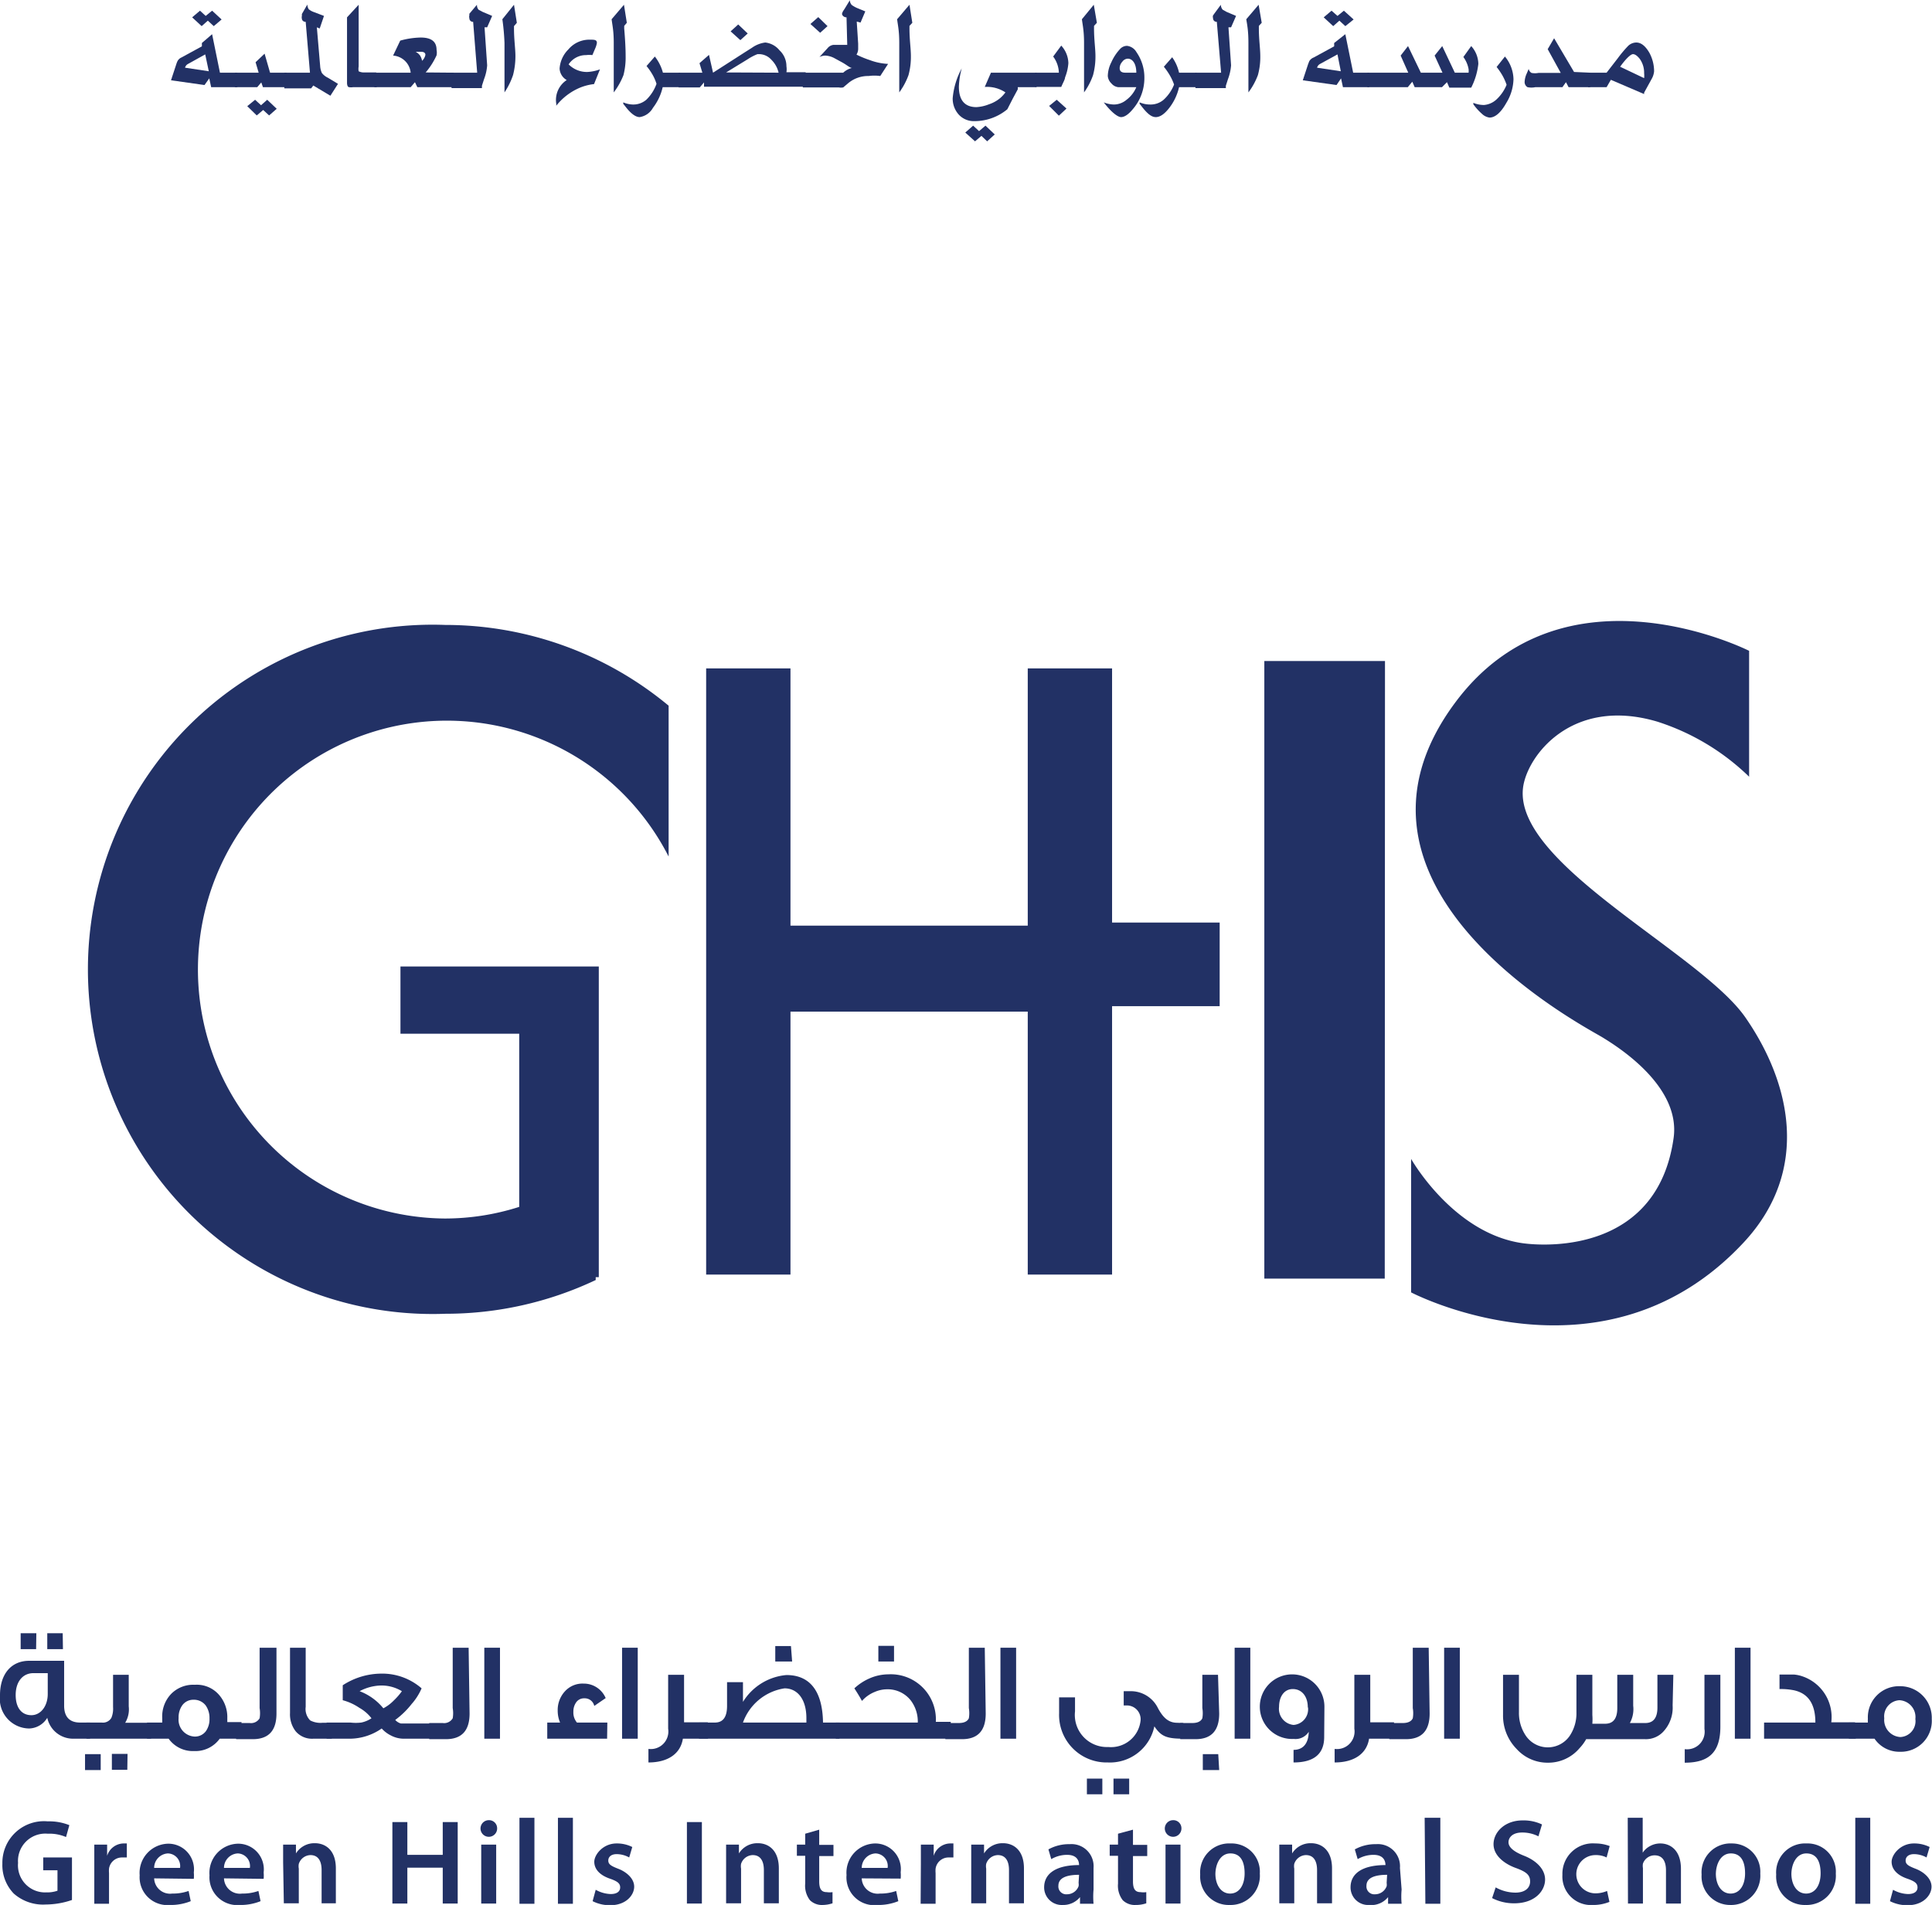 <svg id="Layer_1" data-name="Layer 1" xmlns="http://www.w3.org/2000/svg" viewBox="0 0 81.34 80.2"><defs><style>.cls-1{fill:#223165;}</style></defs><title>green_hills_logo</title><path class="cls-1" d="M11.29,5.24l.33,1.62h.73v.61H11.25l-.08-.37-.2.28-1.41-.2.22-.67a1,1,0,0,1,.05-.13A.34.34,0,0,1,10,6.22l.86-.47,0-.14ZM11,6.09l-.72.4a.25.25,0,0,0-.13.16l1,.15Zm.69-1.47-.33.28-.25-.23-.26.23-.4-.37.33-.28.24.22.27-.22Z" transform="translate(-2.36 -3.8)"/><path class="cls-1" d="M13.5,6.06l.23.8h.7v.61h-1l-.07-.2-.17.2h-.94V6.86h1l-.13-.44Zm-.73,2.21L13.1,8l.25.23L13.61,8l.4.38-.32.28-.25-.23-.27.23Z" transform="translate(-2.36 -3.8)"/><path class="cls-1" d="M16,4.47,15.82,5l-.12-.05.14,1.64a.82.82,0,0,0,.07.28.68.68,0,0,0,.25.2l.43.26-.32.5-.72-.43-.09.12H14.33V6.86h1.08l-.18-2.14c-.11,0-.16-.08-.16-.13a.24.24,0,0,1,0-.12l0-.08.23-.4a.38.38,0,0,0,.06.2.71.71,0,0,0,.22.12Z" transform="translate(-2.36 -3.8)"/><path class="cls-1" d="M18.22,7.47h-1a.42.42,0,0,1-.16,0c-.06,0-.09-.08-.09-.19V4.53L17.46,4v2.6a.57.57,0,0,0,0,.2s.09.05.21.05h.53Z" transform="translate(-2.36 -3.8)"/><path class="cls-1" d="M21.46,6.86v.61H19.93l-.1-.21-.18.21H18.12V6.86h1.53a.8.8,0,0,0-.74-.72l.3-.63a3.43,3.43,0,0,1,.86-.13c.45,0,.67.17.67.52a.59.59,0,0,1,0,.23,3.07,3.07,0,0,1-.4.65l-.06.07Zm-1.33-.5a.47.47,0,0,0,.14-.25c0-.09-.07-.13-.19-.13l-.22,0a.57.57,0,0,1,.18.15A.65.65,0,0,1,20.13,6.36Z" transform="translate(-2.36 -3.8)"/><path class="cls-1" d="M23.08,4.47l-.21.48-.11,0,.11,1.6a2,2,0,0,1-.13.58v0l-.09.28,0,.1H21.37V6.86h1.08l-.17-2.14c-.11,0-.16-.08-.16-.16a.2.2,0,0,1,0-.11l0-.07L22.44,4a.3.3,0,0,0,.07.21l.17.09Z" transform="translate(-2.36 -3.8)"/><path class="cls-1" d="M23.6,7.69c0-.33,0-.61,0-.84s0-.72,0-1.24a9.62,9.62,0,0,0-.09-1L24,4l.12.76L24,4.9V5c0,.47.06.85.06,1.16a3.14,3.14,0,0,1-.1.8A3.07,3.07,0,0,1,23.6,7.69Z" transform="translate(-2.36 -3.8)"/><path class="cls-1" d="M27.62,6.72l-.25.62a2.22,2.22,0,0,0-.59.15,2.52,2.52,0,0,0-1,.76V8.17a1,1,0,0,1,.44-1,.59.59,0,0,1-.3-.48,1.25,1.25,0,0,1,.37-.81,1.15,1.15,0,0,1,.89-.41c.21,0,.31,0,.31.14a1,1,0,0,1-.08.25l-.11.26a1,1,0,0,0-.26,0,.87.87,0,0,0-.74.39,1.08,1.08,0,0,0,.79.32A1.82,1.82,0,0,0,27.62,6.72Z" transform="translate(-2.36 -3.8)"/><path class="cls-1" d="M28.2,7.69c0-.33,0-.61,0-.84s0-.72,0-1.24-.06-.75-.09-1L28.63,4l.12.76-.11.13V5q.06.7.06,1.16a3,3,0,0,1-.09.8A3,3,0,0,1,28.2,7.69Z" transform="translate(-2.36 -3.8)"/><path class="cls-1" d="M30.27,6.86H31v.61h-.74a2.26,2.26,0,0,1-.41.87.77.77,0,0,1-.56.39q-.25,0-.58-.42l-.11-.14,0-.06A1.1,1.1,0,0,0,29,8.2.84.84,0,0,0,29.57,8,1.75,1.75,0,0,0,30,7.33a1.85,1.85,0,0,0-.17-.39,2.59,2.59,0,0,0-.25-.36l.35-.4A1.89,1.89,0,0,1,30.27,6.86Z" transform="translate(-2.36 -3.8)"/><path class="cls-1" d="M32.38,6.86,33.72,6l.3-.19a1.23,1.23,0,0,1,.56-.22.9.9,0,0,1,.6.33.91.91,0,0,1,.29.67.8.8,0,0,1,0,.25h.81v.61H32L32,7.27l-.18.21h-.89V6.86h1l-.12-.4.4-.35Zm2.76,0a1.12,1.12,0,0,0-.31-.55.7.7,0,0,0-.48-.23h-.1a2.17,2.17,0,0,0-.42.22l-.9.55ZM33.84,5.21l-.31.28-.41-.37.32-.29Z" transform="translate(-2.36 -3.8)"/><path class="cls-1" d="M38.43,4.71l.06.93c0,.14,0,.21,0,.23a.49.49,0,0,1-.07.23,4.22,4.22,0,0,0,.56.23,2.49,2.49,0,0,0,.77.16L39.42,7A1.8,1.8,0,0,0,38.93,7a1.3,1.3,0,0,0-.88.32l-.19.16a.49.49,0,0,1-.19,0H36.16V6.86h1.7a.84.84,0,0,1,.37-.2c-.08,0-.2-.11-.39-.22l-.33-.18a.91.91,0,0,0-.41-.12.62.62,0,0,0-.24.06l.34-.37a.38.38,0,0,1,.24-.14h.07l.28,0,.24,0L38,4.53c-.12,0-.19-.09-.19-.15a.46.46,0,0,1,.05-.12l.06-.09.22-.36a.31.31,0,0,0,.08.2,1.22,1.22,0,0,0,.28.15l.29.12-.2.47Zm-1.23.19-.31.28-.41-.37.33-.29Z" transform="translate(-2.36 -3.8)"/><path class="cls-1" d="M40.22,7.69c0-.33,0-.61,0-.84s0-.72,0-1.24-.06-.75-.09-1L40.65,4l.12.76-.12.13V5c0,.47.06.85.06,1.16a2.92,2.92,0,0,1-.1.8A2.86,2.86,0,0,1,40.22,7.69Z" transform="translate(-2.36 -3.8)"/><path class="cls-1" d="M46,6.86v.61h-.79l0,.09L45,7.95l-.23.45a2.17,2.17,0,0,1-1.39.5.86.86,0,0,1-.65-.27,1,1,0,0,1-.26-.7,3.22,3.22,0,0,1,.38-1.25,3.36,3.36,0,0,0-.12.77c0,.57.25.86.74.86A1.68,1.68,0,0,0,44,8.19a1.43,1.43,0,0,0,.48-.27,1.53,1.53,0,0,0,.21-.23,1.4,1.4,0,0,0-.87-.23h0l.26-.6ZM43,9.38l.33-.29.25.23.27-.23.39.37-.32.29-.24-.23-.27.23Z" transform="translate(-2.36 -3.8)"/><path class="cls-1" d="M45.94,6.86h1a1.2,1.2,0,0,0-.24-.68l.34-.46a1.13,1.13,0,0,1,.3.74,2,2,0,0,1-.14.6c0,.08-.08.21-.16.4H45.94Zm.59,1.4L46.85,8l.41.37-.32.3Z" transform="translate(-2.36 -3.8)"/><path class="cls-1" d="M48,7.69c0-.33,0-.61,0-.84s0-.72,0-1.24-.06-.75-.09-1L48.41,4l.13.76-.12.13V5c0,.47.06.85.06,1.16a3,3,0,0,1-.1.8A2.78,2.78,0,0,1,48,7.69Z" transform="translate(-2.36 -3.8)"/><path class="cls-1" d="M50.2,7.47h-.76a.44.44,0,0,1-.29-.16A.48.48,0,0,1,49,7a1.33,1.33,0,0,1,.15-.58,2,2,0,0,1,.36-.55.4.4,0,0,1,.3-.14.53.53,0,0,1,.4.27,1.87,1.87,0,0,1,.33,1.09,2,2,0,0,1-.49,1.31c-.18.22-.35.33-.49.33s-.41-.2-.73-.62a1.23,1.23,0,0,0,.42.09.83.83,0,0,0,.54-.2A1.28,1.28,0,0,0,50.2,7.47Zm0-.61c0-.4-.17-.59-.36-.59a.3.3,0,0,0-.23.13.4.4,0,0,0-.11.27c0,.13.08.19.24.19Z" transform="translate(-2.36 -3.8)"/><path class="cls-1" d="M52,6.86h.73v.61H52a2.23,2.23,0,0,1-.41.87c-.2.26-.39.39-.57.39s-.35-.14-.57-.42l-.11-.14,0-.06a1.11,1.11,0,0,0,.44.09A.84.84,0,0,0,51.35,8a1.73,1.73,0,0,0,.44-.64,2.23,2.23,0,0,0-.18-.39,2.8,2.8,0,0,0-.25-.36l.35-.4A1.77,1.77,0,0,1,52,6.86Z" transform="translate(-2.36 -3.8)"/><path class="cls-1" d="M54.4,4.47l-.21.48-.11,0,.11,1.6a2.08,2.08,0,0,1-.13.58v0l-.09.28,0,.1H52.69V6.86h1.08l-.18-2.14c-.11,0-.16-.08-.16-.16a.2.2,0,0,1,0-.11l.05-.07L53.76,4a.31.31,0,0,0,.08.21L54,4.3Z" transform="translate(-2.36 -3.8)"/><path class="cls-1" d="M54.92,7.69c0-.33,0-.61,0-.84s0-.72,0-1.24-.05-.75-.09-1L55.35,4l.13.76-.12.13V5c0,.47.06.85.06,1.16a2.85,2.85,0,0,1-.1.8A2.89,2.89,0,0,1,54.92,7.69Z" transform="translate(-2.36 -3.8)"/><path class="cls-1" d="M59,5.24l.33,1.62H60v.61h-1.1l-.08-.37-.19.28-1.42-.2.22-.67.05-.13a.37.37,0,0,1,.19-.16l.86-.47,0-.14Zm-.33.85-.73.4a.26.26,0,0,0-.13.16l1,.15Zm.68-1.47L59,4.9l-.25-.23-.26.23-.4-.37.33-.28.25.22.27-.22Z" transform="translate(-2.36 -3.8)"/><path class="cls-1" d="M63.07,7.47H61.92l-.1-.23-.19.23h-1.7V6.86h1.72l-.32-.72.31-.4.54,1.12h.91l-.33-.72.32-.4.53,1.12h.58v0a.73.73,0,0,0,0-.15,1.23,1.23,0,0,0-.22-.51l.33-.46a1.14,1.14,0,0,1,.3.75,2.88,2.88,0,0,1-.3,1h-.92l-.1-.23Z" transform="translate(-2.36 -3.8)"/><path class="cls-1" d="M65.72,6.18a1.55,1.55,0,0,1,.36.95,2,2,0,0,1-.3,1c-.23.41-.47.62-.71.62a.57.57,0,0,1-.32-.16,2.35,2.35,0,0,1-.36-.4l0-.06a1.17,1.17,0,0,0,.45.09A.88.88,0,0,0,65.35,8a1.74,1.74,0,0,0,.44-.63,2.27,2.27,0,0,0-.18-.4,2.85,2.85,0,0,0-.24-.35Z" transform="translate(-2.36 -3.8)"/><path class="cls-1" d="M69.31,6.86v.61h-.91l-.11-.21-.15.21H67a.81.81,0,0,1-.33,0,.25.25,0,0,1-.12-.24.94.94,0,0,1,.09-.34l.08-.19a.25.25,0,0,0,.12.17.77.77,0,0,0,.29,0h.94l-.55-1,.27-.46.84,1.42Z" transform="translate(-2.36 -3.8)"/><path class="cls-1" d="M69.22,7.47V6.86H70l.48-.62a5,5,0,0,1,.42-.5.5.5,0,0,1,.35-.15c.2,0,.38.14.55.43A1.65,1.65,0,0,1,72,6.8a.78.78,0,0,1-.09.3l-.33.6,0,.06-1.4-.6L70,7.47Zm2.36-.38a1,1,0,0,0,0-.21,1,1,0,0,0-.19-.61c-.1-.12-.19-.19-.28-.19s-.29.18-.54.53l0,0Z" transform="translate(-2.36 -3.8)"/><path class="cls-1" d="M60.66,57.63H55.59v-26h5.08Z" transform="translate(-2.36 -3.8)"/><polygon class="cls-1" points="51.35 38.84 46.82 38.84 46.82 28.14 43.27 28.14 43.27 38.97 33.28 38.97 33.28 28.14 29.73 28.14 29.73 53.66 33.28 53.66 33.28 42.59 43.27 42.59 43.27 53.66 46.82 53.66 46.82 42.36 51.35 42.36 51.35 38.84"/><path class="cls-1" d="M21.11,30.11a14.51,14.51,0,1,0,0,29,14.77,14.77,0,0,0,6.33-1.42v-.12h.13V44.49H19.22v2.83h5v7.29a10.28,10.28,0,0,1-3.14.49,10.48,10.48,0,1,1,9.43-15.24V33.51A14.71,14.71,0,0,0,21.11,30.11Z" transform="translate(-2.36 -3.8)"/><path class="cls-1" d="M76,31.2V36.5a9.83,9.83,0,0,0-3.87-2.32c-3.62-1.07-5.5,1.48-5.65,2.8-.37,3.22,7.47,6.93,9.36,9.65s2.78,6.42-.07,9.48c-5.91,6.34-14,2.1-14,2.1V52.59s1.77,3.14,4.7,3.55c1.17.16,5.68.3,6.35-4.42.32-2.22-2.43-3.9-3-4.25-.86-.52-12-6.32-6.18-14.11C68.2,27.25,76,31.2,76,31.2Z" transform="translate(-2.36 -3.8)"/><path class="cls-1" d="M5.39,83.79a3.41,3.41,0,0,1-1.1.19,1.86,1.86,0,0,1-1.35-.46,1.72,1.72,0,0,1-.48-1.26,1.75,1.75,0,0,1,1.91-1.78,2.27,2.27,0,0,1,.91.16l-.14.5A1.77,1.77,0,0,0,4.37,81a1.15,1.15,0,0,0-1.25,1.23,1.14,1.14,0,0,0,1.19,1.24,1.31,1.31,0,0,0,.47-.07v-.86H4.18V82H5.39Z" transform="translate(-2.36 -3.8)"/><path class="cls-1" d="M6.33,82.26c0-.34,0-.58,0-.8h.54l0,.47h0a.74.74,0,0,1,.68-.52l.15,0V82l-.19,0a.55.55,0,0,0-.56.47,1.13,1.13,0,0,0,0,.19v1.29H6.33Z" transform="translate(-2.36 -3.8)"/><path class="cls-1" d="M8.85,82.88a.67.67,0,0,0,.76.64,2,2,0,0,0,.69-.11l.09.43a2.23,2.23,0,0,1-.87.16,1.17,1.17,0,0,1-1.28-1.25,1.23,1.23,0,0,1,1.21-1.33,1.08,1.08,0,0,1,1.07,1.21,1.58,1.58,0,0,1,0,.27Zm1.09-.44a.53.53,0,0,0-.51-.61.61.61,0,0,0-.58.61Z" transform="translate(-2.36 -3.8)"/><path class="cls-1" d="M11.79,82.88a.67.67,0,0,0,.76.64,2,2,0,0,0,.69-.11l.09.43a2.23,2.23,0,0,1-.87.16,1.17,1.17,0,0,1-1.28-1.25,1.23,1.23,0,0,1,1.21-1.33,1.08,1.08,0,0,1,1.07,1.21,1.58,1.58,0,0,1,0,.27Zm1.09-.44a.53.53,0,0,0-.51-.61.61.61,0,0,0-.58.61Z" transform="translate(-2.36 -3.8)"/><path class="cls-1" d="M14.28,82.2c0-.29,0-.53,0-.74h.54l0,.37h0a.91.91,0,0,1,.8-.43c.43,0,.88.28.88,1.06v1.47H15.9v-1.4c0-.36-.13-.63-.47-.63a.53.53,0,0,0-.49.37.57.57,0,0,0,0,.2v1.46h-.63Z" transform="translate(-2.36 -3.8)"/><path class="cls-1" d="M19.51,80.51v1.38H21V80.51h.63v3.43H21V82.43H19.51v1.51h-.63V80.51Z" transform="translate(-2.36 -3.8)"/><path class="cls-1" d="M23.29,80.77a.35.35,0,1,1-.35-.34A.34.34,0,0,1,23.29,80.77Zm-.67,3.17V81.46h.63v2.48Z" transform="translate(-2.36 -3.8)"/><path class="cls-1" d="M24.23,80.33h.63v3.62h-.63Z" transform="translate(-2.36 -3.8)"/><path class="cls-1" d="M25.85,80.33h.63v3.62h-.63Z" transform="translate(-2.36 -3.8)"/><path class="cls-1" d="M27.44,83.36a1.36,1.36,0,0,0,.63.18c.28,0,.4-.12.4-.28s-.1-.25-.41-.36c-.48-.16-.68-.43-.68-.72s.36-.77.94-.77a1.43,1.43,0,0,1,.66.15l-.13.44a1.09,1.09,0,0,0-.53-.14c-.22,0-.35.11-.35.27s.12.23.43.35.66.39.66.75-.35.78-1,.78a1.6,1.6,0,0,1-.75-.17Z" transform="translate(-2.36 -3.8)"/><path class="cls-1" d="M31.91,80.51v3.43h-.63V80.51Z" transform="translate(-2.36 -3.8)"/><path class="cls-1" d="M32.93,82.2c0-.29,0-.53,0-.74h.54l0,.37h0a.91.91,0,0,1,.8-.43c.43,0,.88.28.88,1.06v1.47h-.63v-1.4c0-.36-.13-.63-.47-.63a.53.53,0,0,0-.49.37.57.57,0,0,0,0,.2v1.46h-.63Z" transform="translate(-2.36 -3.8)"/><path class="cls-1" d="M36.85,80.83v.64h.6v.47h-.6V83c0,.31.08.46.32.46a.81.81,0,0,0,.24,0v.47A1.38,1.38,0,0,1,37,84a.72.72,0,0,1-.54-.2,1,1,0,0,1-.2-.7V81.93h-.35v-.47h.35V81Z" transform="translate(-2.36 -3.8)"/><path class="cls-1" d="M38.64,82.88a.67.67,0,0,0,.76.64,2,2,0,0,0,.69-.11l.09.43a2.23,2.23,0,0,1-.87.16A1.17,1.17,0,0,1,38,82.74a1.23,1.23,0,0,1,1.21-1.33,1.08,1.08,0,0,1,1.07,1.21,1.58,1.58,0,0,1,0,.27Zm1.09-.44a.53.53,0,0,0-.51-.61.61.61,0,0,0-.58.61Z" transform="translate(-2.36 -3.8)"/><path class="cls-1" d="M41.13,82.26c0-.34,0-.58,0-.8h.54l0,.47h0a.74.74,0,0,1,.68-.52l.15,0V82l-.19,0a.55.55,0,0,0-.56.47,1.13,1.13,0,0,0,0,.19v1.29h-.63Z" transform="translate(-2.36 -3.8)"/><path class="cls-1" d="M43.25,82.2c0-.29,0-.53,0-.74h.54l0,.37h0a.91.91,0,0,1,.8-.43c.43,0,.88.28.88,1.06v1.47h-.63v-1.4c0-.36-.13-.63-.47-.63a.53.53,0,0,0-.49.37.57.57,0,0,0,0,.2v1.46h-.63Z" transform="translate(-2.36 -3.8)"/><path class="cls-1" d="M48.4,83.35a3.36,3.36,0,0,0,0,.6h-.57l0-.28h0a.91.91,0,0,1-.73.33.74.74,0,0,1-.78-.74c0-.62.56-.94,1.47-.94v0c0-.16-.07-.43-.5-.43a1.32,1.32,0,0,0-.67.18l-.12-.41a1.79,1.79,0,0,1,.9-.22.93.93,0,0,1,1,1Zm-.61-.62c-.44,0-.87.09-.87.46a.33.33,0,0,0,.36.36.52.52,0,0,0,.49-.34.43.43,0,0,0,0-.14Z" transform="translate(-2.36 -3.8)"/><path class="cls-1" d="M50.06,80.83v.64h.6v.47h-.6V83c0,.31.08.46.32.46a.81.81,0,0,0,.24,0v.47a1.38,1.38,0,0,1-.45.07.72.72,0,0,1-.54-.2,1,1,0,0,1-.2-.7V81.93h-.35v-.47h.35V81Z" transform="translate(-2.36 -3.8)"/><path class="cls-1" d="M52.1,80.77a.35.35,0,1,1-.35-.34A.34.34,0,0,1,52.1,80.77Zm-.67,3.17V81.46h.63v2.48Z" transform="translate(-2.36 -3.8)"/><path class="cls-1" d="M55.4,82.68A1.23,1.23,0,0,1,54.13,84a1.2,1.2,0,0,1-1.24-1.28,1.22,1.22,0,0,1,1.28-1.31A1.19,1.19,0,0,1,55.4,82.68Zm-1.87,0c0,.48.24.84.62.84s.61-.35.61-.85-.17-.84-.6-.84S53.53,82.29,53.53,82.71Z" transform="translate(-2.36 -3.8)"/><path class="cls-1" d="M56.22,82.2c0-.29,0-.53,0-.74h.54l0,.37h0a.91.91,0,0,1,.8-.43c.43,0,.88.28.88,1.06v1.47h-.63v-1.4c0-.36-.13-.63-.47-.63a.53.53,0,0,0-.49.37.57.57,0,0,0,0,.2v1.46h-.63Z" transform="translate(-2.36 -3.8)"/><path class="cls-1" d="M61.37,83.35a3.36,3.36,0,0,0,0,.6h-.57l0-.28h0A.91.91,0,0,1,60,84a.74.74,0,0,1-.78-.74c0-.62.55-.94,1.47-.94v0c0-.16-.07-.43-.5-.43a1.32,1.32,0,0,0-.67.18l-.12-.41a1.79,1.79,0,0,1,.9-.22.93.93,0,0,1,1,1Zm-.61-.62c-.44,0-.87.09-.87.46a.33.33,0,0,0,.36.36.52.52,0,0,0,.49-.34.43.43,0,0,0,0-.14Z" transform="translate(-2.36 -3.8)"/><path class="cls-1" d="M62.34,80.33H63v3.62h-.63Z" transform="translate(-2.36 -3.8)"/><path class="cls-1" d="M65.33,83.26a1.72,1.72,0,0,0,.83.22c.4,0,.62-.19.62-.47s-.17-.41-.61-.57-.93-.5-.93-1,.47-1,1.22-1a1.8,1.8,0,0,1,.82.17l-.15.5a1.49,1.49,0,0,0-.69-.16c-.4,0-.57.21-.57.41s.2.39.66.57.88.53.88,1-.42,1-1.3,1a2,2,0,0,1-.93-.22Z" transform="translate(-2.36 -3.8)"/><path class="cls-1" d="M70.12,83.87a1.8,1.8,0,0,1-.7.13,1.2,1.2,0,0,1-1.28-1.27,1.28,1.28,0,0,1,1.38-1.32,1.68,1.68,0,0,1,.61.11L70,82a1,1,0,0,0-.47-.1.8.8,0,0,0,0,1.61,1.25,1.25,0,0,0,.49-.1Z" transform="translate(-2.36 -3.8)"/><path class="cls-1" d="M70.89,80.33h.63V81.8h0a.83.83,0,0,1,.31-.28.88.88,0,0,1,.43-.11c.42,0,.87.28.87,1.07v1.46h-.63v-1.4c0-.36-.13-.63-.48-.63a.52.52,0,0,0-.49.35.58.58,0,0,0,0,.19v1.49h-.63Z" transform="translate(-2.36 -3.8)"/><path class="cls-1" d="M76.47,82.68A1.23,1.23,0,0,1,75.2,84,1.2,1.2,0,0,1,74,82.72a1.22,1.22,0,0,1,1.28-1.31A1.19,1.19,0,0,1,76.47,82.68Zm-1.87,0c0,.48.24.84.62.84s.61-.35.61-.85-.17-.84-.6-.84S74.6,82.29,74.6,82.71Z" transform="translate(-2.36 -3.8)"/><path class="cls-1" d="M79.65,82.68A1.23,1.23,0,0,1,78.38,84a1.2,1.2,0,0,1-1.24-1.28,1.22,1.22,0,0,1,1.28-1.31A1.19,1.19,0,0,1,79.65,82.68Zm-1.87,0c0,.48.24.84.62.84s.61-.35.61-.85-.17-.84-.6-.84S77.78,82.29,77.78,82.71Z" transform="translate(-2.36 -3.8)"/><path class="cls-1" d="M80.47,80.33h.63v3.62h-.63Z" transform="translate(-2.36 -3.8)"/><path class="cls-1" d="M82.06,83.36a1.36,1.36,0,0,0,.63.18c.28,0,.4-.12.4-.28s-.1-.25-.41-.36c-.48-.16-.68-.43-.68-.72s.36-.77.94-.77a1.43,1.43,0,0,1,.66.15l-.13.44a1.09,1.09,0,0,0-.53-.14c-.22,0-.35.11-.35.27s.12.23.43.35.66.39.66.75-.35.78-1,.78a1.6,1.6,0,0,1-.75-.17Z" transform="translate(-2.36 -3.8)"/><path class="cls-1" d="M6.15,77H5.43a1.11,1.11,0,0,1-1.08-.88.92.92,0,0,1-.76.45,1.25,1.25,0,0,1-1.23-1.4c0-.89.47-1.45,1.23-1.45H5.06v1.89c0,.46.22.71.67.71h.42Zm-1.78-1.9v-.86h-.6c-.46,0-.75.37-.75.92s.26.85.66.85S4.37,75.62,4.37,75.12Zm-.49-1.87H3.23v-.67h.66Zm1.13,0H4.35v-.67H5Z" transform="translate(-2.36 -3.8)"/><path class="cls-1" d="M6.6,78.32H5.94v-.67H6.6ZM8.72,77H6v-.68h.64a.41.41,0,0,0,.41-.2,1,1,0,0,0,.07-.45V74.31h.66v1.33a1.09,1.09,0,0,1-.15.69H8.72Zm-1,1.31H7.07v-.67h.66Z" transform="translate(-2.36 -3.8)"/><path class="cls-1" d="M12.46,77h-.85a1.26,1.26,0,0,1-1.08.52A1.25,1.25,0,0,1,9.46,77H8.55v-.68h.64c0-.07,0-.13,0-.2a1.37,1.37,0,0,1,.37-1,1.3,1.3,0,0,1,1-.39,1.24,1.24,0,0,1,1,.4,1.42,1.42,0,0,1,.37,1v.17h.6Zm-1.28-.86a.91.91,0,0,0-.16-.54.62.62,0,0,0-.51-.24.57.57,0,0,0-.48.24.87.87,0,0,0-.15.53.71.71,0,0,0,.67.78.57.57,0,0,0,.48-.23A.87.87,0,0,0,11.18,76.16Z" transform="translate(-2.36 -3.8)"/><path class="cls-1" d="M14,75.94c0,.72-.33,1.08-1,1.08h-.7v-.68h.57a.42.42,0,0,0,.42-.2,1.29,1.29,0,0,0,0-.43V73.17H14Z" transform="translate(-2.36 -3.8)"/><path class="cls-1" d="M16.33,77h-.78a.9.9,0,0,1-.74-.31,1.16,1.16,0,0,1-.24-.77V73.17h.66v2.49a.68.68,0,0,0,.19.57.93.93,0,0,0,.51.1h.39Z" transform="translate(-2.36 -3.8)"/><path class="cls-1" d="M20.61,77H19.34a1.16,1.16,0,0,1-.53-.14,1.27,1.27,0,0,1-.38-.29,2.37,2.37,0,0,1-1.32.43h-1v-.68h1a2,2,0,0,0,.46,0,1.22,1.22,0,0,0,.43-.18,1.68,1.68,0,0,0-.51-.44,2.29,2.29,0,0,0-.7-.32v-.63a3,3,0,0,1,1.62-.49,2.52,2.52,0,0,1,1.7.62,2.45,2.45,0,0,1-.42.66,3.52,3.52,0,0,1-.69.67.5.5,0,0,0,.24.15h1.38Zm-1.33-2a1.65,1.65,0,0,0-.86-.24,2,2,0,0,0-.92.24,2.37,2.37,0,0,1,1,.72,1.75,1.75,0,0,0,.44-.33A2.7,2.7,0,0,0,19.28,75Z" transform="translate(-2.36 -3.8)"/><path class="cls-1" d="M22.13,75.94c0,.72-.33,1.08-1,1.08h-.7v-.68H21a.42.42,0,0,0,.42-.2,1.29,1.29,0,0,0,0-.43V73.17h.67Z" transform="translate(-2.36 -3.8)"/><path class="cls-1" d="M23.41,77h-.66V73.17h.66Z" transform="translate(-2.36 -3.8)"/><path class="cls-1" d="M27.92,77H25.4v-.68h.54a1.27,1.27,0,0,1-.1-.5,1.16,1.16,0,0,1,.3-.81,1,1,0,0,1,.79-.33,1,1,0,0,1,.93.61l-.48.33a.41.41,0,0,0-.42-.32.4.4,0,0,0-.35.18.67.67,0,0,0-.11.39.65.65,0,0,0,.15.45h1.28Z" transform="translate(-2.36 -3.8)"/><path class="cls-1" d="M29.21,77h-.66V73.17h.66Z" transform="translate(-2.36 -3.8)"/><path class="cls-1" d="M32.17,77H31.11c-.1.64-.64,1-1.45,1v-.57a.74.74,0,0,0,.83-.85V74.31h.67v2h1Z" transform="translate(-2.36 -3.8)"/><path class="cls-1" d="M37.7,77H31.79v-.68h.67c.34,0,.51-.23.51-.7v-1h.67v.83a2.39,2.39,0,0,1,1.83-1.13c1,0,1.52.69,1.54,2h.7Zm-1.39-.68v-.19c0-.77-.36-1.25-.92-1.25a2.21,2.21,0,0,0-1.75,1.44Zm-.6-2.57H35V73.1h.66Z" transform="translate(-2.36 -3.8)"/><path class="cls-1" d="M42.34,77H37.55v-.68H41a1.47,1.47,0,0,0-.31-.95,1.24,1.24,0,0,0-1-.45,1.31,1.31,0,0,0-.5.11,1.44,1.44,0,0,0-.54.38c-.07-.13-.17-.3-.32-.53a2.25,2.25,0,0,1,.64-.42,2,2,0,0,1,.79-.17,1.9,1.9,0,0,1,2,2h.63ZM40,73.75h-.66v-.66H40Z" transform="translate(-2.36 -3.8)"/><path class="cls-1" d="M43.86,75.94c0,.72-.33,1.08-1,1.08h-.7v-.68h.57c.22,0,.36-.07.42-.2a1.28,1.28,0,0,0,0-.43V73.17h.67Z" transform="translate(-2.36 -3.8)"/><path class="cls-1" d="M45.14,77h-.66V73.17h.66Z" transform="translate(-2.36 -3.8)"/><path class="cls-1" d="M52.18,76.34V77c-.73,0-.94-.11-1.22-.52A1.91,1.91,0,0,1,49,78a2,2,0,0,1-2.05-2.07v-.67h.67v.59a1.35,1.35,0,0,0,1.4,1.5,1.25,1.25,0,0,0,1.36-1.12.58.58,0,0,0-.6-.63h-.11V75h.26a1.27,1.27,0,0,1,1.18.71c.24.45.48.62.82.62Zm-3.41,3h-.65v-.66h.65Zm1.13,0h-.66v-.66h.66Z" transform="translate(-2.36 -3.8)"/><path class="cls-1" d="M53.69,75.94c0,.72-.33,1.08-1,1.08h-.64v-.68h.51c.22,0,.36-.07.42-.2a1.28,1.28,0,0,0,0-.43v-1.4h.66Zm0,2.38H53v-.67h.65Z" transform="translate(-2.36 -3.8)"/><path class="cls-1" d="M55,77h-.66V73.17H55Z" transform="translate(-2.36 -3.8)"/><path class="cls-1" d="M58.11,76.93c0,.71-.43,1.07-1.29,1.07v-.53c.42,0,.63-.29.64-.76a.66.66,0,0,1-.63.3,1.36,1.36,0,1,1,1.29-1.34Zm-.69-1.25c0-.46-.25-.77-.63-.77s-.58.34-.58.75a.68.68,0,0,0,.61.76A.66.66,0,0,0,57.43,75.69Z" transform="translate(-2.36 -3.8)"/><path class="cls-1" d="M61.08,77H60c-.1.64-.64,1-1.45,1v-.57a.74.74,0,0,0,.83-.85V74.31h.67v2h1Z" transform="translate(-2.36 -3.8)"/><path class="cls-1" d="M62.55,75.94c0,.72-.33,1.08-1,1.08h-.7v-.68h.57c.22,0,.36-.07.42-.2a1.28,1.28,0,0,0,0-.43V73.17h.67Z" transform="translate(-2.36 -3.8)"/><path class="cls-1" d="M63.82,77h-.66V73.17h.66Z" transform="translate(-2.36 -3.8)"/><path class="cls-1" d="M72.78,75.6a1.48,1.48,0,0,1-.39,1.1,1,1,0,0,1-.77.32H69.14a1.91,1.91,0,0,1-.28.38,1.72,1.72,0,0,1-1.33.61,1.75,1.75,0,0,1-1.32-.58A2,2,0,0,1,65.64,76V74.31h.67v1.58a1.7,1.7,0,0,0,.3,1,1.12,1.12,0,0,0,1.83,0,1.7,1.7,0,0,0,.29-1V74.31h.67V76a2.5,2.5,0,0,1,0,.37h.54c.34,0,.51-.22.51-.66V74.31h.67v1.3a1.22,1.22,0,0,1-.14.73h.65c.34,0,.51-.22.51-.65V74.31h.67Z" transform="translate(-2.36 -3.8)"/><path class="cls-1" d="M74.79,74.31v2.18c0,1.07-.47,1.52-1.5,1.52v-.57a.74.74,0,0,0,.83-.85V74.31Z" transform="translate(-2.36 -3.8)"/><path class="cls-1" d="M76.06,77H75.4V73.17h.66Z" transform="translate(-2.36 -3.8)"/><path class="cls-1" d="M80.49,77H76.63v-.68h2.16c0-.78-.3-1.23-.91-1.36a2.75,2.75,0,0,0-.6-.05v-.61h.62a1.48,1.48,0,0,1,.36.08,1.81,1.81,0,0,1,1.2,1.93h1Z" transform="translate(-2.36 -3.8)"/><path class="cls-1" d="M83.69,76.17a1.3,1.3,0,0,1-1.34,1.38A1.26,1.26,0,0,1,81.28,77H80.2v-.68H81v0a1.39,1.39,0,0,1,0-.16,1.31,1.31,0,0,1,1.35-1.37A1.33,1.33,0,0,1,83.69,76.17Zm-.69,0a.71.71,0,0,0-.67-.79.68.68,0,0,0-.64.76.72.72,0,0,0,.68.79A.67.67,0,0,0,83,76.17Z" transform="translate(-2.36 -3.8)"/></svg>